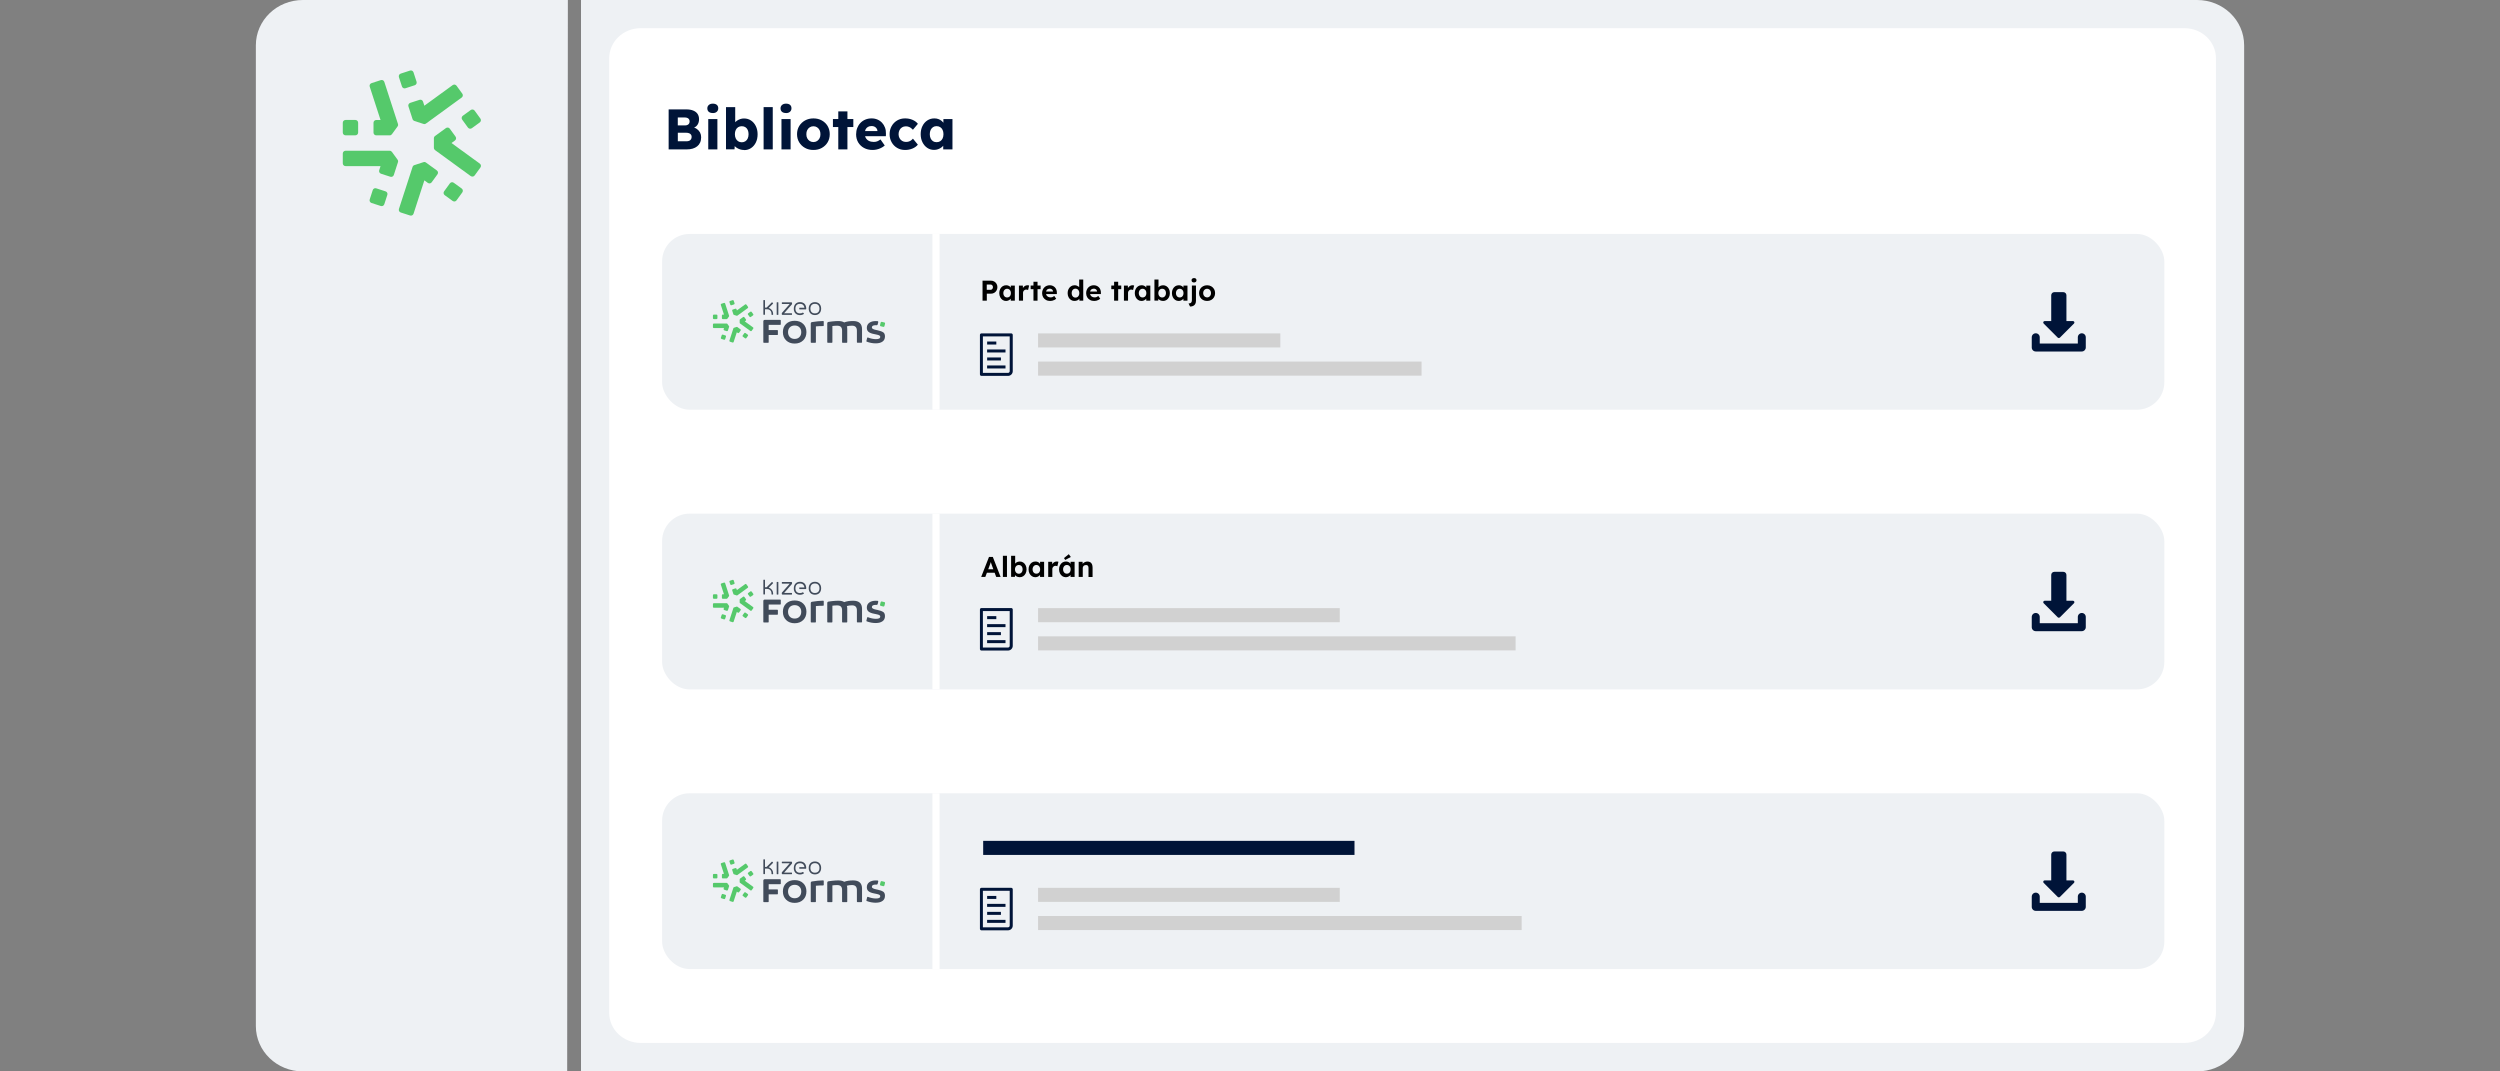 <?xml version="1.0" encoding="UTF-8"?>
<svg id="Calque_1" data-name="Calque 1" xmlns="http://www.w3.org/2000/svg" viewBox="0 0 700 300">
  <rect x="0" y="0" width="700" height="300" fill="#808080" stroke="none"/>
  <defs>
    <style>
      .cls-1 {
        fill: #55c96b;
      }

      .cls-2 {
        fill: #001438;
      }

      .cls-3 {
        fill: #fff;
      }

      .cls-4 {
        fill: #eef1f4;
      }

      .cls-5 {
        fill: #414b5a;
      }

      .cls-6 {
        fill: #d1d1d1;
      }

      .cls-7 {
        fill: none;
        stroke: #fff;
        stroke-miterlimit: 10;
        stroke-width: 2px;
      }
    </style>
  </defs>
  <path class="cls-4" d="M158.81,300h-73.99c-7.31,0-13.18-5.68-13.18-12.7V12.7c0-7.02,5.87-12.7,13.18-12.7h74.18"/>
  <path class="cls-4" d="M162.68,0h452.5c7.31,0,13.18,5.68,13.18,12.7v274.6c0,7.02-5.87,12.7-13.18,12.7H162.68V0Z"/>
  <path class="cls-3" d="M170.57,16.36c0-4.71,3.94-8.47,8.85-8.47h432.2c4.91,0,8.85,3.75,8.85,8.47v267.19c0,4.71-3.94,8.47-8.85,8.47H179.42c-4.91,0-8.85-3.75-8.85-8.47V16.36Z"/>
  <g>
    <path class="cls-1" d="M112.8,20.08h2.75c.43,0,.77.35.77.77v2.76c0,.43-.35.78-.78.78h-2.75c-.43,0-.77-.35-.77-.77v-2.76c0-.43.35-.78.78-.78Z" transform="translate(-1.28 36.43) rotate(-18.03)"/>
    <path class="cls-1" d="M109.12,37.9h-3.77c-.43,0-.77-.35-.77-.77v-2.76c0-.43.35-.77.77-.77h1.2l-3.03-9.34c-.13-.41.09-.84.5-.98l2.62-.85c.41-.13.84.09.97.5l3.82,11.78c.08.24.04.49-.11.69l-1.58,2.18c-.15.2-.38.32-.63.32h0Z"/>
    <path class="cls-1" d="M96.75,33.59h2.76c.43,0,.77.35.77.77v2.76c0,.43-.35.77-.77.77h-2.76c-.43,0-.77-.35-.77-.77v-2.76c0-.43.35-.77.77-.77Z"/>
    <path class="cls-1" d="M109.3,49.49l-2.62-.85c-.41-.13-.63-.57-.5-.98l.37-1.15h-9.8c-.43,0-.77-.35-.77-.77v-2.76c0-.43.35-.77.77-.77h12.36c.25,0,.48.12.63.32l1.58,2.18c.15.2.19.46.11.69l-1.16,3.59c-.13.41-.57.63-.97.5h0Z"/>
    <path class="cls-1" d="M104.61,53.05h2.76c.43,0,.77.35.77.77v2.75c0,.43-.35.78-.78.78h-2.76c-.43,0-.77-.35-.77-.77v-2.75c0-.43.35-.78.78-.78Z" transform="translate(20.78 138.99) rotate(-72.03)"/>
    <path class="cls-1" d="M114.82,60.34l-2.62-.85c-.41-.13-.63-.57-.5-.98l3.82-11.78c.08-.24.26-.42.5-.5l2.56-.83c.23-.08.49-.04.69.11l3.05,2.22c.35.25.42.74.17,1.08l-1.62,2.23c-.25.35-.73.42-1.08.17l-.97-.71-3.03,9.34c-.13.41-.57.63-.97.5h0Z"/>
    <path class="cls-1" d="M124.35,53.57l1.62-2.23c.25-.35.73-.42,1.08-.17l2.23,1.62c.35.25.42.74.17,1.08l-1.62,2.23c-.25.35-.73.42-1.08.17l-2.23-1.62c-.35-.25-.42-.74-.17-1.08Z"/>
    <path class="cls-1" d="M118.58,34.7l-2.56-.83c-.23-.08-.42-.26-.5-.5l-1.16-3.59c-.13-.41.09-.84.5-.98l2.62-.85c.41-.13.84.09.97.5l.37,1.15,7.93-5.77c.35-.25.83-.18,1.08.17l1.62,2.23c.25.35.17.83-.17,1.08l-10,7.28c-.2.15-.46.19-.69.11h0Z"/>
    <path class="cls-1" d="M131.81,49.31l-10-7.28c-.2-.15-.32-.38-.32-.63v-2.69c0-.25.12-.48.32-.63l3.05-2.22c.35-.25.83-.18,1.08.17l1.62,2.23c.25.35.17.83-.17,1.08l-.97.71,7.93,5.77c.35.25.42.74.17,1.08l-1.62,2.23c-.25.35-.73.42-1.08.17h0Z"/>
    <path class="cls-1" d="M129.58,32.42l2.23-1.62c.35-.25.83-.17,1.08.17l1.62,2.23c.25.35.17.83-.17,1.08l-2.23,1.62c-.35.25-.83.17-1.08-.17l-1.62-2.23c-.25-.35-.17-.83.17-1.08Z"/>
  </g>
  <rect class="cls-4" x="185.39" y="65.51" width="420.62" height="49.21" rx="7.67" ry="7.67"/>
  <rect class="cls-4" x="185.39" y="143.82" width="420.62" height="49.21" rx="7.67" ry="7.67"/>
  <rect class="cls-4" x="185.39" y="222.12" width="420.62" height="49.21" rx="7.67" ry="7.67"/>
  <g>
    <g>
      <g>
        <path class="cls-5" d="M226.93,166.05c.31.31.74.47,1.25.47,1.06,0,1.74-.71,1.74-1.81,0-1.1-.68-1.81-1.74-1.81-.51,0-.94.16-1.25.47-.32.32-.49.79-.49,1.34,0,.55.17,1.02.49,1.34ZM228.18,163.37c1.15,0,1.27.94,1.27,1.34,0,.4-.12,1.34-1.27,1.34h0c-1.15,0-1.27-.94-1.27-1.34s.12-1.34,1.27-1.34Z"/>
        <path class="cls-5" d="M216.02,166.1v.29s.04.08.08.08h.3s.08-.04.08-.08v-.19c0-.73-.45-1.38-1.14-1.64l-.1-.04,1.21-1.21s.03-.09,0-.12l-.22-.22s-.09-.03-.12,0l-1.42,1.42s-.08.05-.12.05h-.37v-2.04s-.04-.08-.08-.08h-.3s-.08.04-.08.08v3.97s.04.08.08.08h.3s.08-.04.08-.08v-1.46h.65c.64,0,1.16.52,1.16,1.16Z"/>
        <rect class="cls-5" x="217.47" y="162.95" width=".47" height="3.53" rx=".08" ry=".08"/>
        <path class="cls-5" d="M219.07,166.48h2.61s.08-.04.08-.08v-.3s-.04-.08-.08-.08h-2.13s2.18-2.5,2.18-2.5c.02-.03.04-.06.04-.1v-.29c0-.1-.08-.17-.17-.17h-2.61s-.08.04-.08.08v.3s.04.08.08.08h2.13s-2.18,2.5-2.18,2.5c-.02.03-.04.06-.04.1v.29c0,.1.08.17.17.17Z"/>
        <path class="cls-5" d="M225.58,164.95c.09,0,.17-.08.17-.17,0-.55-.15-1.04-.45-1.37-.31-.33-.76-.51-1.29-.51-1.06,0-1.74.71-1.74,1.81,0,.07,0,.14,0,.21,0,.01,0,.02,0,.03,0,0,0,.02,0,.03,0,.05.01.1.02.14,0,.01,0,.03,0,.04,0,0,0,.02,0,.03v.02s.02.06.03.09c0,.01,0,.03.01.04l.02.05s.02.06.03.08c0,.01.01.03.02.04l.02.05s.02.05.03.08c0,.01.01.03.02.04l.02.04s.03.05.04.07c0,.01.02.02.03.04l.02.04s.03.04.05.06c0,.01.02.02.03.04l.03.03s.03.03.04.05l.02.02c.31.31.74.47,1.25.47.42,0,.79-.11,1.08-.33.04-.03.05-.09.01-.13l-.22-.22s-.07-.03-.11-.01c-.2.14-.46.21-.77.21h0c-1.15,0-1.27-.94-1.27-1.34s.12-1.34,1.27-1.34c.93,0,1.18.64,1.24,1.02v.08s-1.35,0-1.35,0c-.05,0-.08.04-.08.08v.3s.04.08.08.08h1.67Z"/>
      </g>
      <g>
        <path class="cls-5" d="M215.23,170.73h2.42c.09,0,.16.07.16.16v1.07c0,.09-.07.16-.16.16h-2.42v2.02c0,.09-.07.16-.16.16h-1.18c-.09,0-.16-.07-.16-.16v-5.88c0-.21.17-.38.38-.38h4.35c.09,0,.16.07.16.16v1.07c0,.09-.07.16-.16.16h-3.23v1.48Z"/>
        <path class="cls-5" d="M222.51,168.13c.98,0,1.78.29,2.38.87.61.58.91,1.35.91,2.29s-.3,1.74-.91,2.33c-.61.59-1.4.89-2.38.89s-1.79-.3-2.39-.89c-.61-.59-.91-1.37-.91-2.33s.3-1.71.91-2.29c.61-.58,1.4-.87,2.39-.87ZM222.51,173.2c.55,0,.99-.17,1.33-.52.34-.35.51-.81.51-1.38s-.17-1.01-.51-1.35c-.34-.34-.78-.51-1.33-.51s-1.01.17-1.35.51c-.34.34-.51.79-.51,1.35s.17,1.04.51,1.38c.34.35.79.52,1.35.52Z"/>
        <path class="cls-5" d="M230.65,168.36v1.09c0,.09-.07.16-.16.16-.73,0-1.41.03-2.04.09v4.43c0,.09-.07.16-.16.16h-1.12c-.09,0-.16-.07-.16-.16v-5.25c0-.19.13-.34.32-.38,1.14-.19,2.19-.29,3.15-.31.09,0,.16.07.16.16Z"/>
        <path class="cls-5" d="M238.88,168.2c1.66,0,2.49.77,2.49,2.29v3.63c0,.09-.07.16-.16.16h-1.12c-.09,0-.16-.07-.16-.16v-3.22c0-.93-.46-1.4-1.37-1.4-.52,0-1,.06-1.43.19.07.24.1.5.1.79v3.65c0,.09-.07.16-.16.16h-1.13c-.09,0-.16-.07-.16-.16v-3.25c0-.47-.11-.82-.34-1.04-.22-.22-.57-.33-1.04-.33s-.9.03-1.33.09v4.53c0,.09-.07.16-.16.16h-1.12c-.09,0-.16-.07-.16-.16v-5.3c0-.19.13-.34.32-.38.26-.05.61-.09,1.04-.14.63-.07,1.2-.11,1.73-.11.7,0,1.25.13,1.65.39.7-.26,1.53-.39,2.51-.39Z"/>
        <rect class="cls-1" x="246.49" y="168.47" width="1.27" height="1.27" rx=".25" ry=".25" transform="translate(47.85 -54.4) rotate(13.9)"/>
        <path class="cls-5" d="M247.31,171.38c-.33-.24-.87-.44-1.63-.6-.07-.02-.16-.04-.29-.06-.85-.16-1.27-.39-1.27-.7,0-.43.34-.65,1.02-.65.09,0,.18,0,.28.01.15.01.3-.09.33-.24l.16-.64c.03-.13-.06-.26-.2-.27-.16-.01-.33-.02-.5-.02-.77,0-1.38.17-1.83.51-.45.34-.67.8-.67,1.39,0,.49.16.87.49,1.13.32.27.83.47,1.52.6.07.02.16.04.29.06.12.02.22.04.29.06.07.02.16.04.26.06.1.02.19.04.25.06.06.02.14.05.22.07.08.03.15.06.19.09.05.03.09.07.13.11.04.04.07.09.09.14.02.05.03.11.03.17,0,.41-.4.61-1.21.61-.68,0-1.44-.15-2.25-.46-.09-.03-.19.02-.21.11l-.21.87c-.02.08.02.16.1.19.82.31,1.65.47,2.5.47.8,0,1.43-.16,1.9-.49.47-.32.7-.81.7-1.46,0-.52-.16-.91-.49-1.15Z"/>
      </g>
    </g>
    <g>
      <rect class="cls-1" x="204.33" y="162.44" width="1.26" height="1.26" rx=".23" ry=".23" transform="translate(-40.36 71.32) rotate(-18)"/>
      <path class="cls-1" d="M203.47,167.66h-1.11c-.13,0-.23-.1-.23-.23v-.81c0-.13.1-.23.23-.23h.35s-.89-2.73-.89-2.73c-.04-.12.03-.25.15-.29l.77-.25c.12-.04.25.03.29.15l1.12,3.45c.02.07.01.14-.03.2l-.46.64c-.04.06-.11.09-.18.09Z"/>
      <rect class="cls-1" x="199.62" y="166.4" width="1.26" height="1.26" rx=".23" ry=".23"/>
      <path class="cls-1" d="M203.53,171.05l-.77-.25c-.12-.04-.18-.17-.15-.29l.11-.34h-2.87c-.13,0-.23-.1-.23-.23v-.81c0-.13.1-.23.23-.23h3.63c.07,0,.14.03.18.09l.46.64c.04.06.05.13.03.2l-.34,1.05c-.04.12-.17.18-.29.15Z"/>
      <rect class="cls-1" x="201.93" y="172.09" width="1.26" height="1.26" rx=".23" ry=".23" transform="translate(-24.31 311.99) rotate(-72)"/>
      <path class="cls-1" d="M205.15,174.23l-.77-.25c-.12-.04-.18-.17-.15-.29l1.12-3.45c.02-.07.08-.12.15-.15l.75-.24c.07-.02.14-.01.2.03l.89.65c.1.07.12.22.05.32l-.47.65c-.07.1-.22.12-.32.05l-.29-.21-.89,2.73c-.04.12-.17.18-.29.15Z"/>
      <rect class="cls-1" x="208.06" y="171.66" width="1.26" height="1.26" rx=".23" ry=".23" transform="translate(-53.36 239.85) rotate(-54)"/>
      <path class="cls-1" d="M206.25,166.72l-.75-.24c-.07-.02-.12-.08-.15-.15l-.34-1.05c-.04-.12.03-.25.15-.29l.77-.25c.12-.04.25.03.29.15l.11.34,2.33-1.69c.1-.07.24-.05.32.05l.47.65c.07.1.05.24-.05.32l-2.93,2.13c-.06.04-.13.05-.2.03Z"/>
      <path class="cls-1" d="M210.13,171l-2.93-2.13c-.06-.04-.09-.11-.09-.18v-.79c0-.07.03-.14.09-.18l.89-.65c.1-.07.24-.05.32.05l.47.65c.07.1.05.24-.05.32l-.29.21,2.33,1.69c.1.07.12.22.05.32l-.47.65c-.07.1-.22.12-.32.05Z"/>
      <rect class="cls-1" x="209.54" y="165.7" width="1.26" height="1.26" rx=".23" ry=".23" transform="translate(-57.62 155.3) rotate(-36)"/>
    </g>
  </g>
  <g>
    <g>
      <g>
        <path class="cls-5" d="M226.93,87.75c.31.31.74.47,1.25.47,1.06,0,1.74-.71,1.74-1.81,0-1.1-.68-1.81-1.74-1.81-.51,0-.94.16-1.25.47-.32.32-.49.79-.49,1.34,0,.55.17,1.02.49,1.34ZM228.18,85.07c1.15,0,1.27.94,1.27,1.34,0,.4-.12,1.34-1.27,1.34h0c-1.15,0-1.27-.94-1.27-1.34s.12-1.34,1.27-1.34Z"/>
        <path class="cls-5" d="M216.02,87.79v.29s.04.08.08.08h.3s.08-.04.08-.08v-.19c0-.73-.45-1.38-1.14-1.64l-.1-.04,1.21-1.21s.03-.09,0-.12l-.22-.22s-.09-.03-.12,0l-1.42,1.42s-.08.05-.12.05h-.37v-2.04s-.04-.08-.08-.08h-.3s-.08.04-.08.08v3.97s.04.08.08.08h.3s.08-.04.08-.08v-1.46h.65c.64,0,1.16.52,1.16,1.16Z"/>
        <rect class="cls-5" x="217.47" y="84.64" width=".47" height="3.53" rx=".08" ry=".08"/>
        <path class="cls-5" d="M219.07,88.17h2.61s.08-.04.08-.08v-.3s-.04-.08-.08-.08h-2.13s2.18-2.5,2.18-2.5c.02-.03.04-.06.04-.1v-.29c0-.1-.08-.17-.17-.17h-2.61s-.08.04-.08.08v.3s.04.08.08.08h2.13s-2.18,2.5-2.18,2.5c-.02.03-.04.06-.04.1v.29c0,.1.08.17.17.17Z"/>
        <path class="cls-5" d="M225.58,86.64c.09,0,.17-.08.17-.17,0-.55-.15-1.04-.45-1.37-.31-.33-.76-.51-1.29-.51-1.06,0-1.74.71-1.74,1.81,0,.07,0,.14,0,.21,0,.01,0,.02,0,.03,0,0,0,.02,0,.03,0,.05.01.1.02.14,0,.01,0,.03,0,.04,0,0,0,.02,0,.03v.02s.02.06.03.09c0,.01,0,.03.01.04l.02.05s.02.06.03.08c0,.01.01.03.02.04l.02.05s.02.05.03.08c0,.01.01.03.02.04l.02.04s.03.05.04.07c0,.01.02.02.03.04l.02.04s.03.04.05.06c0,.01.02.02.03.04l.03.03s.03.03.04.05l.02.02c.31.31.74.47,1.25.47.42,0,.79-.11,1.08-.33.04-.03.05-.09.01-.13l-.22-.22s-.07-.03-.11-.01c-.2.14-.46.21-.77.21h0c-1.15,0-1.27-.94-1.27-1.34s.12-1.34,1.27-1.34c.93,0,1.18.64,1.24,1.02v.08s-1.35,0-1.35,0c-.05,0-.08.04-.08.08v.3s.04.08.08.08h1.67Z"/>
      </g>
      <g>
        <path class="cls-5" d="M215.23,92.42h2.42c.09,0,.16.07.16.16v1.07c0,.09-.07.16-.16.16h-2.42v2.02c0,.09-.07.16-.16.16h-1.18c-.09,0-.16-.07-.16-.16v-5.88c0-.21.17-.38.38-.38h4.35c.09,0,.16.07.16.16v1.07c0,.09-.07.16-.16.16h-3.23v1.48Z"/>
        <path class="cls-5" d="M222.51,89.82c.98,0,1.78.29,2.38.87.61.58.91,1.35.91,2.29s-.3,1.74-.91,2.33c-.61.59-1.4.89-2.38.89s-1.79-.3-2.39-.89c-.61-.59-.91-1.37-.91-2.33s.3-1.71.91-2.29c.61-.58,1.4-.87,2.39-.87ZM222.51,94.9c.55,0,.99-.17,1.33-.52.34-.35.51-.81.51-1.38s-.17-1.01-.51-1.35c-.34-.34-.78-.51-1.33-.51s-1.01.17-1.35.51c-.34.34-.51.79-.51,1.35s.17,1.04.51,1.38c.34.35.79.52,1.35.52Z"/>
        <path class="cls-5" d="M230.65,90.05v1.09c0,.09-.07.16-.16.16-.73,0-1.41.03-2.04.09v4.43c0,.09-.07.16-.16.16h-1.12c-.09,0-.16-.07-.16-.16v-5.25c0-.19.13-.34.32-.38,1.14-.19,2.19-.29,3.15-.31.09,0,.16.07.16.16Z"/>
        <path class="cls-5" d="M238.88,89.89c1.66,0,2.49.77,2.49,2.29v3.63c0,.09-.07.16-.16.16h-1.12c-.09,0-.16-.07-.16-.16v-3.22c0-.93-.46-1.4-1.37-1.4-.52,0-1,.06-1.43.19.07.24.1.5.1.79v3.65c0,.09-.07.16-.16.16h-1.13c-.09,0-.16-.07-.16-.16v-3.25c0-.47-.11-.82-.34-1.04-.22-.22-.57-.33-1.04-.33s-.9.03-1.33.09v4.53c0,.09-.07.16-.16.16h-1.12c-.09,0-.16-.07-.16-.16v-5.3c0-.19.13-.34.32-.38.26-.05.61-.09,1.04-.14.63-.07,1.2-.11,1.73-.11.7,0,1.25.13,1.65.39.7-.26,1.53-.39,2.51-.39Z"/>
        <rect class="cls-1" x="246.49" y="90.17" width="1.27" height="1.27" rx=".25" ry=".25" transform="translate(29.04 -56.69) rotate(13.9)"/>
        <path class="cls-5" d="M247.31,93.07c-.33-.24-.87-.44-1.63-.6-.07-.02-.16-.04-.29-.06-.85-.16-1.27-.39-1.27-.7,0-.43.34-.65,1.02-.65.09,0,.18,0,.28.01.15.01.3-.09.33-.24l.16-.64c.03-.13-.06-.26-.2-.27-.16-.01-.33-.02-.5-.02-.77,0-1.38.17-1.83.51-.45.34-.67.8-.67,1.39,0,.49.16.87.49,1.13.32.27.83.47,1.52.6.07.02.16.04.29.06.12.02.22.04.29.06.07.02.16.04.26.06.1.02.19.04.25.06.06.02.14.05.22.07.08.03.15.06.19.09.05.03.09.07.13.11.04.04.07.09.09.14.02.05.03.11.03.17,0,.41-.4.61-1.21.61-.68,0-1.44-.15-2.25-.46-.09-.03-.19.02-.21.11l-.21.87c-.02.08.02.16.1.19.82.31,1.65.47,2.5.47.8,0,1.43-.16,1.9-.49.47-.32.7-.81.7-1.46,0-.52-.16-.91-.49-1.15Z"/>
      </g>
    </g>
    <g>
      <rect class="cls-1" x="204.33" y="84.13" width="1.26" height="1.26" rx=".23" ry=".23" transform="translate(-16.16 67.48) rotate(-18)"/>
      <path class="cls-1" d="M203.47,89.35h-1.11c-.13,0-.23-.1-.23-.23v-.81c0-.13.1-.23.23-.23h.35s-.89-2.73-.89-2.73c-.04-.12.03-.25.15-.29l.77-.25c.12-.04.25.03.29.15l1.12,3.45c.02.07.01.14-.03.2l-.46.64c-.04.06-.11.09-.18.09Z"/>
      <rect class="cls-1" x="199.62" y="88.09" width="1.26" height="1.26" rx=".23" ry=".23"/>
      <path class="cls-1" d="M203.53,92.74l-.77-.25c-.12-.04-.18-.17-.15-.29l.11-.34h-2.87c-.13,0-.23-.1-.23-.23v-.81c0-.13.1-.23.23-.23h3.63c.07,0,.14.03.18.09l.46.64c.04.06.05.13.03.2l-.34,1.05c-.04.12-.17.18-.29.15Z"/>
      <rect class="cls-1" x="201.93" y="93.79" width="1.26" height="1.26" rx=".23" ry=".23" transform="translate(50.17 257.88) rotate(-72)"/>
      <path class="cls-1" d="M205.15,95.92l-.77-.25c-.12-.04-.18-.17-.15-.29l1.12-3.45c.02-.07.08-.12.15-.15l.75-.24c.07-.02.14-.01.2.03l.89.65c.1.07.12.22.05.32l-.47.65c-.07.1-.22.12-.32.05l-.29-.21-.89,2.73c-.04.12-.17.18-.29.15Z"/>
      <rect class="cls-1" x="208.06" y="93.35" width="1.26" height="1.26" rx=".23" ry=".23" transform="translate(9.99 207.58) rotate(-54)"/>
      <path class="cls-1" d="M206.25,88.41l-.75-.24c-.07-.02-.12-.08-.15-.15l-.34-1.05c-.04-.12.03-.25.15-.29l.77-.25c.12-.04.25.03.29.15l.11.34,2.33-1.69c.1-.07.24-.05.32.05l.47.65c.07.1.05.24-.05.32l-2.93,2.13c-.06.04-.13.05-.2.03Z"/>
      <path class="cls-1" d="M210.13,92.69l-2.93-2.13c-.06-.04-.09-.11-.09-.18v-.79c0-.07.03-.14.09-.18l.89-.65c.1-.07.24-.05.32.05l.47.65c.07.1.05.24-.05.32l-.29.21,2.33,1.69c.1.07.12.22.05.32l-.47.65c-.07.1-.22.12-.32.05Z"/>
      <rect class="cls-1" x="209.54" y="87.39" width="1.26" height="1.26" rx=".23" ry=".23" transform="translate(-11.6 140.34) rotate(-36)"/>
    </g>
  </g>
  <g>
    <g>
      <g>
        <path class="cls-5" d="M226.93,244.36c.31.31.74.47,1.25.47,1.06,0,1.74-.71,1.74-1.81,0-1.1-.68-1.81-1.74-1.81-.51,0-.94.16-1.25.47-.32.32-.49.79-.49,1.34,0,.55.17,1.02.49,1.34ZM228.18,241.68c1.15,0,1.27.94,1.27,1.34,0,.4-.12,1.34-1.27,1.34h0c-1.15,0-1.27-.94-1.27-1.34s.12-1.34,1.27-1.34Z"/>
        <path class="cls-5" d="M216.02,244.4v.29s.04.08.08.08h.3s.08-.04.08-.08v-.19c0-.73-.45-1.38-1.14-1.64l-.1-.04,1.21-1.21s.03-.09,0-.12l-.22-.22s-.09-.03-.12,0l-1.42,1.42s-.08.05-.12.05h-.37v-2.04s-.04-.08-.08-.08h-.3s-.08.04-.08.08v3.97s.04.08.08.08h.3s.08-.04.08-.08v-1.46h.65c.64,0,1.16.52,1.16,1.16Z"/>
        <rect class="cls-5" x="217.47" y="241.25" width=".47" height="3.53" rx=".08" ry=".08"/>
        <path class="cls-5" d="M219.07,244.78h2.61s.08-.04.08-.08v-.3s-.04-.08-.08-.08h-2.13s2.18-2.5,2.18-2.5c.02-.03.04-.06.04-.1v-.29c0-.1-.08-.17-.17-.17h-2.61s-.08.04-.08.08v.3s.04.08.08.08h2.13s-2.18,2.5-2.18,2.5c-.02.03-.04.06-.04.1v.29c0,.1.08.17.17.17Z"/>
        <path class="cls-5" d="M225.58,243.26c.09,0,.17-.08.17-.17,0-.55-.15-1.04-.45-1.37-.31-.33-.76-.51-1.29-.51-1.06,0-1.74.71-1.74,1.81,0,.07,0,.14,0,.21,0,.01,0,.02,0,.03,0,0,0,.02,0,.03,0,.05.01.1.02.14,0,.01,0,.03,0,.04,0,0,0,.02,0,.03v.02s.02.06.03.09c0,.01,0,.03.01.04l.02.05s.02.06.03.08c0,.01.01.03.02.04l.02.05s.02.05.03.08c0,.01.01.03.02.04l.02.04s.03.05.04.07c0,.01.02.02.03.04l.02.04s.03.04.05.06c0,.01.02.02.03.04l.03.03s.03.03.04.05l.02.02c.31.31.74.47,1.25.47.42,0,.79-.11,1.08-.33.04-.03.05-.09.01-.13l-.22-.22s-.07-.03-.11-.01c-.2.14-.46.21-.77.21h0c-1.15,0-1.27-.94-1.27-1.34s.12-1.34,1.27-1.34c.93,0,1.18.64,1.24,1.02v.08s-1.35,0-1.35,0c-.05,0-.08.04-.08.08v.3s.04.08.08.08h1.67Z"/>
      </g>
      <g>
        <path class="cls-5" d="M215.23,249.03h2.42c.09,0,.16.07.16.16v1.07c0,.09-.07.16-.16.16h-2.42v2.02c0,.09-.07.16-.16.16h-1.18c-.09,0-.16-.07-.16-.16v-5.88c0-.21.17-.38.38-.38h4.35c.09,0,.16.07.16.16v1.07c0,.09-.07.16-.16.16h-3.23v1.48Z"/>
        <path class="cls-5" d="M222.51,246.43c.98,0,1.78.29,2.38.87.61.58.91,1.35.91,2.29s-.3,1.74-.91,2.33c-.61.59-1.4.89-2.38.89s-1.79-.3-2.39-.89c-.61-.59-.91-1.37-.91-2.33s.3-1.71.91-2.29c.61-.58,1.4-.87,2.39-.87ZM222.51,251.51c.55,0,.99-.17,1.33-.52.34-.35.51-.81.51-1.38s-.17-1.01-.51-1.35c-.34-.34-.78-.51-1.33-.51s-1.01.17-1.35.51c-.34.34-.51.79-.51,1.35s.17,1.04.51,1.38c.34.35.79.52,1.35.52Z"/>
        <path class="cls-5" d="M230.65,246.67v1.09c0,.09-.07.16-.16.16-.73,0-1.41.03-2.04.09v4.43c0,.09-.07.16-.16.16h-1.12c-.09,0-.16-.07-.16-.16v-5.25c0-.19.13-.34.32-.38,1.14-.19,2.19-.29,3.15-.31.09,0,.16.07.16.16Z"/>
        <path class="cls-5" d="M238.88,246.51c1.66,0,2.49.77,2.49,2.29v3.63c0,.09-.07.16-.16.16h-1.12c-.09,0-.16-.07-.16-.16v-3.22c0-.93-.46-1.4-1.37-1.4-.52,0-1,.06-1.43.19.07.24.1.5.1.79v3.65c0,.09-.07.16-.16.16h-1.13c-.09,0-.16-.07-.16-.16v-3.25c0-.47-.11-.82-.34-1.04-.22-.22-.57-.33-1.04-.33s-.9.03-1.33.09v4.53c0,.09-.07.16-.16.16h-1.12c-.09,0-.16-.07-.16-.16v-5.3c0-.19.13-.34.32-.38.26-.05.61-.09,1.04-.14.63-.07,1.2-.11,1.73-.11.7,0,1.25.13,1.65.39.7-.26,1.53-.39,2.51-.39Z"/>
        <rect class="cls-1" x="246.49" y="246.78" width="1.27" height="1.27" rx=".25" ry=".25" transform="translate(66.65 -52.11) rotate(13.9)"/>
        <path class="cls-5" d="M247.31,249.69c-.33-.24-.87-.44-1.63-.6-.07-.02-.16-.04-.29-.06-.85-.16-1.27-.39-1.27-.7,0-.43.34-.65,1.02-.65.09,0,.18,0,.28.01.15.01.3-.09.33-.24l.16-.64c.03-.13-.06-.26-.2-.27-.16-.01-.33-.02-.5-.02-.77,0-1.38.17-1.83.51-.45.34-.67.8-.67,1.39,0,.49.16.87.49,1.13.32.27.83.47,1.52.6.07.02.16.04.29.06.12.02.22.04.29.06.07.02.16.04.26.06.1.02.19.04.25.06.06.02.14.05.22.07.08.03.15.06.19.09.05.03.09.07.13.11.04.04.07.09.09.14.02.05.03.11.03.17,0,.41-.4.61-1.21.61-.68,0-1.44-.15-2.25-.46-.09-.03-.19.02-.21.11l-.21.87c-.02.08.02.16.1.19.82.31,1.65.47,2.5.47.8,0,1.43-.16,1.9-.49.47-.32.7-.81.7-1.46,0-.52-.16-.91-.49-1.15Z"/>
      </g>
    </g>
    <g>
      <rect class="cls-1" x="204.33" y="240.75" width="1.26" height="1.26" rx=".23" ry=".23" transform="translate(-64.56 75.15) rotate(-18)"/>
      <path class="cls-1" d="M203.47,245.96h-1.11c-.13,0-.23-.1-.23-.23v-.81c0-.13.1-.23.23-.23h.35s-.89-2.73-.89-2.73c-.04-.12.03-.25.15-.29l.77-.25c.12-.04.25.03.29.15l1.12,3.45c.02.07.01.14-.03.2l-.46.64c-.04.06-.11.09-.18.09Z"/>
      <rect class="cls-1" x="199.62" y="244.7" width="1.26" height="1.26" rx=".23" ry=".23"/>
      <path class="cls-1" d="M203.53,249.36l-.77-.25c-.12-.04-.18-.17-.15-.29l.11-.34h-2.87c-.13,0-.23-.1-.23-.23v-.81c0-.13.1-.23.23-.23h3.63c.07,0,.14.03.18.09l.46.64c.04.06.05.13.03.2l-.34,1.05c-.04.12-.17.18-.29.15Z"/>
      <rect class="cls-1" x="201.93" y="250.4" width="1.26" height="1.26" rx=".23" ry=".23" transform="translate(-98.78 366.1) rotate(-72)"/>
      <path class="cls-1" d="M205.15,252.54l-.77-.25c-.12-.04-.18-.17-.15-.29l1.12-3.45c.02-.07.08-.12.15-.15l.75-.24c.07-.02.14-.01.2.03l.89.65c.1.07.12.22.05.32l-.47.65c-.07.1-.22.12-.32.05l-.29-.21-.89,2.73c-.04.12-.17.18-.29.15Z"/>
      <rect class="cls-1" x="208.06" y="249.97" width="1.26" height="1.26" rx=".23" ry=".23" transform="translate(-116.71 272.13) rotate(-54)"/>
      <path class="cls-1" d="M206.25,245.03l-.75-.24c-.07-.02-.12-.08-.15-.15l-.34-1.05c-.04-.12.03-.25.15-.29l.77-.25c.12-.04.25.03.29.15l.11.34,2.33-1.69c.1-.07.24-.05.32.05l.47.65c.07.1.05.24-.05.32l-2.93,2.13c-.06.04-.13.05-.2.03Z"/>
      <path class="cls-1" d="M210.13,249.3l-2.93-2.13c-.06-.04-.09-.11-.09-.18v-.79c0-.07.03-.14.09-.18l.89-.65c.1-.07.24-.05.32.05l.47.65c.07.1.05.24-.05.32l-.29.21,2.33,1.69c.1.07.12.22.05.32l-.47.65c-.07.1-.22.12-.32.05Z"/>
      <rect class="cls-1" x="209.54" y="244" width="1.26" height="1.26" rx=".23" ry=".23" transform="translate(-103.65 170.25) rotate(-36)"/>
    </g>
  </g>
  <line class="cls-7" x1="262.08" y1="65.51" x2="262.08" y2="114.72"/>
  <line class="cls-7" x1="262.08" y1="143.82" x2="262.08" y2="193.03"/>
  <line class="cls-7" x1="262.08" y1="222.12" x2="262.08" y2="271.34"/>
  <g>
    <path class="cls-2" d="M582.91,249.94c-.62,0-1.12.5-1.12,1.12v1.74h-10.66v-1.74c0-.62-.5-1.12-1.12-1.12s-1.12.5-1.12,1.12v2.86c0,.62.5,1.12,1.12,1.12h12.89c.62,0,1.12-.5,1.12-1.12v-2.86c0-.62-.5-1.12-1.12-1.12Z"/>
    <path class="cls-2" d="M576.13,251.12c.19.19.49.19.67,0l3.92-3.92c.11-.11.15-.29.09-.44-.06-.15-.21-.25-.37-.25h-1.84v-7.23c0-.48-.39-.87-.87-.87h-2.52c-.48,0-.87.39-.87.87v7.23h-1.84c-.16,0-.31.1-.37.25-.06.15-.03.32.09.44l3.92,3.92Z"/>
  </g>
  <g>
    <path class="cls-2" d="M582.91,171.63c-.62,0-1.12.5-1.12,1.12v1.74h-10.66v-1.74c0-.62-.5-1.12-1.12-1.12s-1.12.5-1.12,1.12v2.86c0,.62.5,1.12,1.12,1.12h12.89c.62,0,1.12-.5,1.12-1.12v-2.86c0-.62-.5-1.12-1.12-1.12Z"/>
    <path class="cls-2" d="M576.13,172.82c.19.19.49.19.67,0l3.92-3.92c.11-.11.15-.29.09-.44-.06-.15-.21-.25-.37-.25h-1.84v-7.23c0-.48-.39-.87-.87-.87h-2.52c-.48,0-.87.39-.87.87v7.23h-1.84c-.16,0-.31.1-.37.25-.06.15-.03.32.09.44l3.92,3.92Z"/>
  </g>
  <g>
    <path class="cls-2" d="M582.91,93.32c-.62,0-1.12.5-1.12,1.12v1.74h-10.66v-1.74c0-.62-.5-1.12-1.12-1.12s-1.12.5-1.12,1.12v2.86c0,.62.5,1.12,1.12,1.12h12.89c.62,0,1.12-.5,1.12-1.12v-2.86c0-.62-.5-1.12-1.12-1.12Z"/>
    <path class="cls-2" d="M576.13,94.51c.19.19.49.19.67,0l3.92-3.92c.11-.11.15-.29.09-.44-.06-.15-.21-.25-.37-.25h-1.84v-7.23c0-.48-.39-.87-.87-.87h-2.52c-.48,0-.87.39-.87.87v7.23h-1.84c-.16,0-.31.1-.37.25-.06.15-.03.32.09.44l3.92,3.92Z"/>
  </g>
  <g>
    <path class="cls-6" d="M290.66,93.35h67.83v3.94h-67.83v-3.94Z"/>
    <path class="cls-6" d="M290.66,101.24h107.38v3.94h-107.38v-3.94Z"/>
  </g>
  <g>
    <path class="cls-6" d="M290.66,170.28h84.47v3.94h-84.47v-3.94Z"/>
    <path class="cls-6" d="M290.66,178.17h133.71v3.94h-133.71v-3.94Z"/>
  </g>
  <path class="cls-6" d="M290.66,248.59h84.47v3.94h-84.47v-3.94Z"/>
  <path class="cls-2" d="M275.29,235.44h103.97v3.94h-103.97v-3.94Z"/>
  <path class="cls-6" d="M290.66,256.48h135.4v3.94h-135.4v-3.94Z"/>
  <path class="cls-2" d="M282.24,105.25h-7.44c-.23,0-.42-.19-.42-.42v-11.06c0-.23.19-.42.42-.42h8.35c.23,0,.42.19.42.42v10.16c0,.73-.59,1.32-1.32,1.32h0ZM275.22,104.41h7.02c.27,0,.48-.22.48-.48v-9.74h-7.51v10.22h0ZM280.26,100.93v-.84h-3.86v.84h3.86ZM281.54,98.69v-.84h-5.15v.84h5.15ZM281.54,103.17v-.84h-5.15v.84h5.15ZM278.97,96.46v-.84h-2.57v.84h2.57Z"/>
  <path class="cls-2" d="M282.24,182.15h-7.44c-.23,0-.42-.19-.42-.42v-11.06c0-.23.19-.42.42-.42h8.35c.23,0,.42.19.42.42v10.16c0,.73-.59,1.32-1.32,1.32h0ZM275.22,181.31h7.02c.27,0,.48-.22.48-.48v-9.74h-7.51v10.22h0ZM280.26,177.83v-.84h-3.86v.84h3.86ZM281.54,175.6v-.84h-5.15v.84h5.15ZM281.54,180.07v-.84h-5.15v.84h5.15ZM278.97,173.36v-.84h-2.57v.84h2.57Z"/>
  <path class="cls-2" d="M282.24,260.49h-7.44c-.23,0-.42-.19-.42-.42v-11.06c0-.23.19-.42.42-.42h8.35c.23,0,.42.19.42.42v10.16c0,.73-.59,1.32-1.32,1.32h0ZM275.22,259.65h7.02c.27,0,.48-.22.48-.48v-9.74h-7.51v10.22h0ZM280.26,256.17v-.84h-3.86v.84h3.86ZM281.54,253.93v-.84h-5.15v.84h5.15ZM281.54,258.41v-.84h-5.15v.84h5.15ZM278.97,251.7v-.84h-2.57v.84h2.57Z"/>
  <g>
    <path class="cls-2" d="M187.22,41.83v-11.2h4.94c.77,0,1.42.11,1.95.33.53.22.94.53,1.21.94.27.41.41.9.41,1.48,0,.64-.16,1.18-.47,1.62-.31.44-.77.73-1.37.88l-.03-.3c.5.11.94.29,1.3.56.37.27.65.59.86.98.2.39.3.83.3,1.32,0,.57-.1,1.06-.29,1.48-.19.42-.47.78-.83,1.06-.36.29-.79.5-1.27.64-.49.14-1.02.21-1.61.21h-5.1ZM189.78,35.12h2c.28,0,.51-.04.71-.14.2-.09.35-.22.45-.38.1-.17.15-.37.15-.6,0-.34-.12-.61-.35-.81s-.59-.3-1.06-.3h-1.9v2.22ZM189.78,39.56h2.45c.3,0,.55-.05.76-.14s.37-.24.49-.42c.12-.19.18-.41.18-.68,0-.25-.06-.45-.18-.62-.12-.17-.3-.3-.52-.39-.22-.09-.49-.14-.8-.14h-2.37v2.4Z"/>
    <path class="cls-2" d="M199.59,31.65c-.48,0-.86-.11-1.13-.34-.27-.23-.41-.56-.41-.98,0-.38.14-.7.42-.94.28-.25.65-.37,1.12-.37s.85.11,1.12.34c.27.23.4.55.4.97,0,.39-.14.71-.41.96-.27.25-.64.37-1.11.37ZM198.31,41.83v-8.5h2.56v8.5h-2.56Z"/>
    <path class="cls-2" d="M208.37,42c-.38,0-.75-.05-1.1-.16s-.67-.25-.95-.43c-.28-.18-.52-.39-.7-.63-.19-.24-.31-.49-.38-.74l.56-.19-.14,1.97h-2.38v-11.82h2.58v5.38l-.53-.19c.06-.28.19-.54.37-.78.18-.24.41-.45.69-.64.28-.19.58-.33.91-.44.33-.11.67-.16,1.02-.16.74,0,1.39.19,1.96.57.57.38,1.02.9,1.35,1.57.33.67.5,1.43.5,2.28s-.16,1.63-.49,2.3c-.33.67-.77,1.19-1.34,1.57-.57.38-1.21.57-1.92.57ZM207.7,39.84c.38,0,.72-.1,1.01-.29.29-.19.51-.46.66-.79.15-.34.23-.73.23-1.19s-.08-.84-.23-1.18c-.15-.34-.38-.6-.66-.78-.29-.18-.62-.27-1.01-.27s-.74.09-1.02.27c-.29.18-.51.44-.67.78-.16.34-.24.74-.24,1.18s.08.86.24,1.19c.16.34.38.6.67.79.29.19.63.29,1.02.29Z"/>
    <path class="cls-2" d="M213.81,41.83v-11.84h2.56v11.84h-2.56Z"/>
    <path class="cls-2" d="M220.09,31.65c-.48,0-.86-.11-1.13-.34-.27-.23-.41-.56-.41-.98,0-.38.14-.7.42-.94.28-.25.65-.37,1.12-.37s.85.11,1.12.34c.27.23.4.55.4.97,0,.39-.14.71-.41.96-.27.25-.64.37-1.11.37ZM218.81,41.83v-8.5h2.56v8.5h-2.56Z"/>
    <path class="cls-2" d="M227.76,41.99c-.89,0-1.67-.19-2.36-.58-.69-.38-1.23-.91-1.63-1.57-.4-.66-.6-1.42-.6-2.27s.2-1.61.6-2.27c.4-.66.94-1.18,1.63-1.57.69-.38,1.47-.58,2.36-.58s1.67.19,2.36.58c.69.38,1.23.91,1.62,1.57.39.66.59,1.42.59,2.27s-.2,1.61-.59,2.27c-.39.66-.94,1.18-1.62,1.57s-1.47.58-2.36.58ZM227.76,39.78c.38,0,.73-.1,1.02-.29s.53-.45.7-.78c.17-.33.25-.71.24-1.14.01-.43-.07-.81-.24-1.14-.17-.34-.41-.6-.7-.79s-.64-.29-1.02-.29-.73.1-1.03.29-.54.46-.71.79c-.17.34-.25.72-.24,1.14-.01.43.07.81.24,1.14.17.33.41.59.71.78s.65.29,1.03.29Z"/>
    <path class="cls-2" d="M233.22,35.57v-2.24h5.71v2.24h-5.71ZM234.72,41.83v-10.64h2.56v10.64h-2.56Z"/>
    <path class="cls-2" d="M244.36,41.99c-.94,0-1.75-.19-2.45-.57-.69-.38-1.23-.9-1.62-1.55-.38-.66-.58-1.41-.58-2.25,0-.65.11-1.25.32-1.79.21-.54.51-1.02.9-1.42s.84-.71,1.37-.93c.53-.22,1.11-.33,1.74-.33s1.14.11,1.64.32c.5.21.93.51,1.29.9.36.38.64.84.83,1.36.19.52.28,1.09.26,1.71l-.02.69h-6.77l-.37-1.44h5.06l-.27.3v-.32c-.02-.27-.1-.5-.25-.71-.14-.21-.33-.37-.57-.49-.23-.12-.5-.18-.8-.18-.42,0-.77.08-1.06.25-.29.17-.51.41-.66.72-.15.31-.22.7-.22,1.16s.1.88.3,1.22c.2.35.49.62.86.81.38.19.83.29,1.35.29.36,0,.69-.05.97-.16.28-.11.59-.29.92-.54l1.2,1.7c-.33.29-.68.52-1.06.7-.37.18-.75.32-1.14.41-.39.09-.78.14-1.16.14Z"/>
    <path class="cls-2" d="M253.41,41.99c-.82,0-1.56-.19-2.21-.58-.65-.38-1.17-.91-1.54-1.58-.38-.67-.57-1.42-.57-2.26s.19-1.6.57-2.26c.38-.67.89-1.19,1.54-1.58.65-.38,1.39-.58,2.21-.58.76,0,1.45.13,2.09.4.63.27,1.14.64,1.51,1.12l-1.39,1.66c-.15-.17-.33-.33-.53-.48s-.43-.27-.67-.35c-.25-.09-.5-.13-.77-.13-.41,0-.76.09-1.07.28-.31.19-.55.45-.72.78-.17.33-.26.71-.26,1.14s.09.77.26,1.1.42.59.73.78c.31.19.66.29,1.06.29.28,0,.53-.03.77-.1.23-.07.45-.17.65-.31.2-.14.38-.31.55-.51l1.38,1.68c-.36.46-.87.82-1.51,1.09-.65.27-1.34.4-2.07.4Z"/>
    <path class="cls-2" d="M261.54,41.97c-.71,0-1.35-.19-1.91-.57-.56-.38-1.01-.9-1.34-1.57-.33-.67-.5-1.42-.5-2.26s.17-1.63.5-2.29c.33-.66.78-1.18,1.36-1.56.58-.38,1.23-.57,1.97-.57.41,0,.78.06,1.11.18.34.12.63.28.89.49.26.21.47.45.66.72.18.27.31.56.4.87l-.53-.06v-2.02h2.54v8.5h-2.59v-2.05l.58-.02c-.09.3-.22.58-.42.85-.19.27-.43.5-.7.7-.28.2-.59.36-.93.48-.34.12-.7.18-1.09.18ZM262.24,39.81c.39,0,.74-.09,1.02-.27.29-.18.51-.44.67-.78.16-.34.24-.73.24-1.19s-.08-.86-.24-1.19c-.16-.34-.38-.6-.67-.78s-.63-.28-1.02-.28-.72.09-1,.28c-.28.19-.5.45-.66.78-.16.34-.24.73-.24,1.19s.08.86.24,1.19.38.59.66.78c.28.18.62.27,1,.27Z"/>
  </g>
  <g>
    <path d="M275.11,84.19v-5.6h2.38c.33,0,.63.08.9.24.27.16.48.37.64.64.16.27.24.58.24.92s-.08.66-.24.94c-.16.28-.37.5-.64.66-.27.16-.57.24-.9.24h-1.18v1.96h-1.2ZM276.29,81.15h1.06c.13,0,.24-.03.34-.1.1-.07.18-.16.24-.27.06-.11.09-.24.09-.38s-.03-.27-.09-.38-.14-.19-.24-.26c-.1-.06-.22-.09-.34-.09h-1.06v1.48Z"/>
    <path d="M281.67,84.27c-.35,0-.67-.1-.95-.29s-.51-.45-.67-.78c-.17-.33-.25-.71-.25-1.14s.08-.8.25-1.13c.17-.33.4-.59.68-.78.29-.19.62-.28.98-.28.21,0,.4.03.57.09.17.06.33.15.46.25.13.11.24.23.33.37.09.14.15.29.19.45l-.24-.04v-1.03h1.13v4.23h-1.14v-1.02l.26-.02c-.04.15-.11.29-.21.42-.1.13-.21.25-.36.36s-.3.19-.48.25c-.18.06-.36.09-.56.09ZM281.99,83.29c.21,0,.4-.05.56-.15.16-.1.28-.24.37-.43s.13-.4.13-.64-.04-.45-.13-.63c-.09-.18-.21-.32-.37-.43-.16-.1-.35-.16-.56-.16s-.39.05-.55.16c-.16.1-.28.25-.37.43-.09.18-.14.39-.14.63s.05.46.14.64.21.33.37.43c.16.1.34.15.55.15Z"/>
    <path d="M285.3,84.19v-4.23h1.1l.04,1.36-.19-.28c.06-.22.17-.42.31-.6s.31-.32.51-.42c.19-.1.4-.15.61-.15.09,0,.18,0,.26.02.09.02.16.03.22.06l-.3,1.25c-.06-.03-.14-.06-.23-.08-.09-.02-.18-.04-.28-.04-.13,0-.25.02-.36.07s-.2.11-.28.19c-.08.08-.14.18-.19.29-.05.11-.07.23-.07.37v2.19h-1.14Z"/>
    <path d="M288.58,80.97v-1.02h2.79v1.02h-2.79ZM289.37,84.19v-5.3h1.14v5.3h-1.14Z"/>
    <path d="M294.08,84.27c-.46,0-.86-.09-1.2-.28-.34-.19-.61-.44-.8-.77-.19-.33-.29-.7-.29-1.12,0-.33.05-.62.16-.9s.26-.51.45-.71c.19-.2.42-.35.68-.46.26-.11.55-.16.86-.16.29,0,.55.05.8.16s.46.25.64.44c.18.19.32.41.41.67.1.26.14.54.13.84v.35h-3.41l-.18-.7h2.65l-.13.14v-.18c-.01-.14-.06-.27-.14-.39-.08-.12-.19-.21-.32-.27-.13-.06-.27-.1-.43-.1-.23,0-.43.05-.6.14-.16.09-.29.22-.37.4-.09.18-.13.39-.13.64s.05.48.16.66c.11.19.26.33.46.44s.44.16.71.16c.19,0,.36-.03.51-.09.15-.06.32-.16.5-.3l.54.76c-.15.14-.33.25-.51.35-.19.09-.38.16-.58.21-.2.05-.39.07-.58.07Z"/>
    <path d="M300.87,84.27c-.37,0-.7-.09-.99-.28-.29-.19-.52-.45-.69-.78s-.25-.71-.25-1.14.08-.8.25-1.13.4-.59.69-.78c.29-.19.62-.29,1-.29.2,0,.39.03.57.09.18.06.35.15.5.25.15.11.27.23.36.36.09.13.14.27.15.41l-.29.05v-2.76h1.14v5.92h-1.07l-.05-.98.22.02c-.01.13-.06.26-.14.38-.09.12-.2.23-.34.33-.14.1-.3.18-.48.23-.18.06-.37.08-.56.08ZM301.13,83.33c.21,0,.4-.05.56-.16.16-.11.29-.25.38-.44.09-.19.14-.41.14-.66s-.05-.46-.14-.65c-.09-.19-.22-.34-.38-.44-.16-.1-.35-.16-.56-.16s-.4.05-.56.16c-.16.1-.28.25-.37.44-.09.19-.13.41-.13.65s.04.47.13.66c.09.19.21.33.37.44.16.11.34.16.56.16Z"/>
    <path d="M306.41,84.27c-.46,0-.86-.09-1.2-.28-.34-.19-.61-.44-.8-.77-.19-.33-.29-.7-.29-1.12,0-.33.05-.62.16-.9s.26-.51.45-.71c.19-.2.42-.35.68-.46.26-.11.55-.16.86-.16.29,0,.55.05.8.16s.46.25.64.44c.18.19.32.41.41.67.1.26.14.54.13.84v.35h-3.41l-.18-.7h2.65l-.13.14v-.18c-.01-.14-.06-.27-.14-.39-.08-.12-.19-.21-.32-.27-.13-.06-.27-.1-.43-.1-.23,0-.43.05-.6.14-.16.09-.29.22-.37.4-.09.18-.13.39-.13.64s.05.48.16.66c.11.19.26.33.46.44s.44.16.71.16c.19,0,.36-.03.51-.09.15-.06.32-.16.5-.3l.54.76c-.15.14-.33.25-.51.35-.19.09-.38.16-.58.21-.2.05-.39.07-.58.07Z"/>
    <path d="M311.16,80.97v-1.02h2.79v1.02h-2.79ZM311.95,84.19v-5.3h1.14v5.3h-1.14Z"/>
    <path d="M314.7,84.19v-4.23h1.1l.04,1.36-.19-.28c.06-.22.17-.42.31-.6s.31-.32.51-.42c.19-.1.4-.15.61-.15.09,0,.18,0,.26.02.09.02.16.03.22.06l-.3,1.25c-.06-.03-.14-.06-.23-.08-.09-.02-.18-.04-.28-.04-.13,0-.25.02-.36.07s-.2.11-.28.19c-.08.08-.14.18-.19.29-.05.11-.07.23-.07.37v2.19h-1.14Z"/>
    <path d="M319.61,84.27c-.35,0-.67-.1-.95-.29s-.51-.45-.67-.78c-.17-.33-.25-.71-.25-1.14s.08-.8.25-1.13c.17-.33.4-.59.68-.78.29-.19.62-.28.98-.28.21,0,.4.03.57.09.17.06.33.15.46.25.13.11.24.23.33.37.09.14.15.29.19.45l-.24-.04v-1.03h1.13v4.23h-1.14v-1.02l.26-.02c-.04.15-.11.29-.21.42-.1.13-.21.25-.36.36s-.3.19-.48.25c-.18.06-.36.09-.56.09ZM319.92,83.29c.21,0,.4-.05.56-.15.16-.1.28-.24.37-.43s.13-.4.13-.64-.04-.45-.13-.63c-.09-.18-.21-.32-.37-.43-.16-.1-.35-.16-.56-.16s-.39.05-.55.16c-.16.1-.28.25-.37.43-.09.18-.14.39-.14.63s.05.46.14.64.21.33.37.43c.16.1.34.15.55.15Z"/>
    <path d="M325.67,84.27c-.19,0-.37-.03-.54-.08-.18-.05-.34-.13-.48-.22-.14-.09-.26-.2-.36-.32s-.16-.24-.18-.37l.26-.1-.06.99h-1.07v-5.9h1.14v2.68l-.22-.09c.03-.13.09-.25.18-.37.09-.12.21-.23.34-.32.14-.09.29-.17.46-.22.17-.05.34-.08.51-.08.37,0,.7.09.98.28.29.19.52.45.68.78.17.33.25.71.25,1.14s-.08.81-.25,1.14-.39.59-.68.78c-.29.19-.61.28-.97.28ZM325.4,83.3c.21,0,.4-.05.56-.16.16-.1.28-.25.37-.43.09-.18.14-.4.14-.64s-.04-.45-.13-.64c-.09-.19-.21-.33-.37-.43-.16-.1-.35-.15-.56-.15s-.4.05-.56.15c-.16.1-.29.25-.38.43-.09.19-.14.4-.14.64s.05.46.14.64c.09.18.22.33.38.43s.35.16.56.16Z"/>
    <path d="M330.01,84.27c-.35,0-.67-.1-.95-.29s-.51-.45-.67-.78c-.17-.33-.25-.71-.25-1.14s.08-.8.25-1.13c.17-.33.4-.59.68-.78.29-.19.62-.28.98-.28.21,0,.4.03.57.09.17.06.33.15.46.25.13.11.24.23.33.37.09.14.15.29.19.45l-.24-.04v-1.03h1.13v4.23h-1.14v-1.02l.26-.02c-.04.15-.11.29-.21.42-.1.13-.21.25-.36.36s-.3.19-.48.25c-.18.06-.36.09-.56.09ZM330.32,83.29c.21,0,.4-.05.56-.15.16-.1.28-.24.37-.43s.13-.4.13-.64-.04-.45-.13-.63c-.09-.18-.21-.32-.37-.43-.16-.1-.35-.16-.56-.16s-.39.05-.55.16c-.16.1-.28.25-.37.43-.09.18-.14.39-.14.63s.05.46.14.64.21.33.37.43c.16.1.34.15.55.15Z"/>
    <path d="M333.21,85.84l-.42-.88c.23,0,.41-.03.55-.1s.24-.17.3-.32.09-.34.09-.58v-4.01h1.14v4.28c0,.35-.07.65-.2.88-.13.23-.32.41-.56.54-.25.12-.54.18-.9.18ZM334.32,79.09c-.22,0-.39-.05-.51-.16-.12-.11-.18-.26-.18-.46,0-.18.06-.33.19-.44.13-.11.29-.17.51-.17s.39.05.51.16c.12.11.18.26.18.45s-.06.34-.19.45-.29.17-.51.17Z"/>
    <path d="M337.99,84.27c-.43,0-.82-.09-1.16-.28-.34-.19-.61-.45-.8-.78-.19-.33-.29-.71-.29-1.14s.1-.8.29-1.13c.19-.33.46-.59.8-.78.34-.19.72-.29,1.16-.29s.81.1,1.15.29c.34.19.6.45.8.78.19.33.29.71.29,1.13s-.1.81-.29,1.14c-.19.33-.46.59-.8.78-.34.19-.72.28-1.15.28ZM337.99,83.28c.21,0,.39-.05.56-.16s.29-.25.39-.43.14-.39.14-.62-.05-.44-.14-.63-.22-.33-.39-.43-.35-.16-.56-.16-.4.05-.57.16c-.17.11-.3.25-.39.43-.1.18-.14.39-.14.62,0,.23.04.44.14.62.1.18.23.33.39.43s.35.16.57.16Z"/>
  </g>
  <g>
    <path d="M274.73,161.54l2.19-5.6h1.07l2.18,5.6h-1.23l-1.13-3.02c-.03-.08-.07-.19-.12-.33-.05-.13-.09-.27-.14-.42s-.09-.29-.14-.43c-.04-.14-.07-.25-.1-.34h.22c-.03.11-.07.24-.11.37-.04.13-.08.26-.12.4-.04.14-.09.27-.14.4-.05.13-.09.25-.14.38l-1.13,2.99h-1.18ZM275.75,160.36l.39-.97h2.57l.4.97h-3.36Z"/>
    <path d="M280.81,161.54v-5.92h1.14v5.92h-1.14Z"/>
    <path d="M285.54,161.62c-.19,0-.37-.03-.54-.08-.18-.05-.34-.13-.48-.22-.14-.09-.26-.2-.36-.32s-.16-.24-.18-.37l.26-.1-.06.99h-1.07v-5.9h1.14v2.68l-.22-.09c.03-.13.09-.25.18-.37.09-.12.21-.23.34-.32.14-.09.29-.17.46-.22.17-.05.34-.08.51-.08.37,0,.7.09.98.28.29.19.52.45.68.78.17.33.25.71.25,1.14s-.08.81-.25,1.14-.39.59-.68.78c-.29.19-.61.28-.97.28ZM285.26,160.65c.21,0,.4-.05.56-.16.16-.1.28-.25.37-.43.09-.18.14-.4.14-.64s-.04-.45-.13-.64c-.09-.19-.21-.33-.37-.43-.16-.1-.35-.15-.56-.15s-.4.05-.56.15c-.16.1-.29.25-.38.43-.09.19-.14.4-.14.64s.05.46.14.64c.09.18.22.33.38.43s.35.16.56.16Z"/>
    <path d="M289.87,161.62c-.35,0-.67-.1-.95-.29s-.51-.45-.67-.78c-.17-.33-.25-.71-.25-1.14s.08-.8.25-1.13c.17-.33.4-.59.68-.78.29-.19.62-.28.98-.28.21,0,.4.03.57.09.17.06.33.15.46.25.13.11.24.23.33.37.09.14.15.29.19.45l-.24-.04v-1.03h1.13v4.23h-1.14v-1.02l.26-.02c-.04.15-.11.29-.21.42-.1.13-.21.25-.36.36s-.3.19-.48.25c-.18.06-.36.09-.56.09ZM290.18,160.63c.21,0,.4-.05.56-.15.16-.1.28-.24.37-.43s.13-.4.13-.64-.04-.45-.13-.63c-.09-.18-.21-.32-.37-.43-.16-.1-.35-.16-.56-.16s-.39.05-.55.16c-.16.1-.28.25-.37.43-.09.18-.14.39-.14.63s.05.46.14.64.21.33.37.43c.16.1.34.15.55.15Z"/>
    <path d="M293.5,161.54v-4.23h1.1l.04,1.36-.19-.28c.06-.22.17-.42.31-.6s.31-.32.51-.42c.19-.1.4-.15.61-.15.09,0,.18,0,.26.02.09.02.16.03.22.06l-.3,1.25c-.06-.03-.14-.06-.23-.08-.09-.02-.18-.04-.28-.04-.13,0-.25.02-.36.07s-.2.11-.28.19c-.08.08-.14.18-.19.29-.05.11-.07.23-.07.37v2.19h-1.14Z"/>
    <path d="M298.41,161.62c-.35,0-.67-.1-.95-.29s-.51-.45-.67-.78c-.17-.33-.25-.71-.25-1.14s.08-.8.25-1.13c.17-.33.4-.59.68-.78.29-.19.62-.28.98-.28.21,0,.4.03.57.09.17.06.33.15.46.25.13.11.24.23.33.37.09.14.15.29.19.45l-.24-.04v-1.03h1.13v4.23h-1.14v-1.02l.26-.02c-.04.15-.11.29-.21.42-.1.13-.21.25-.36.36s-.3.19-.48.25c-.18.06-.36.09-.56.09ZM298.72,160.63c.21,0,.4-.05.56-.15.16-.1.28-.24.37-.43s.13-.4.13-.64-.04-.45-.13-.63c-.09-.18-.21-.32-.37-.43-.16-.1-.35-.16-.56-.16s-.39.05-.55.16c-.16.1-.28.25-.37.43-.09.18-.14.39-.14.63s.05.46.14.64.21.33.37.43c.16.1.34.15.55.15ZM298.26,156.79l-.34-.53,1.34-1.09.57.78-1.56.84Z"/>
    <path d="M302.03,161.54v-4.23h1.09l.03.86-.22.1c.06-.19.16-.37.32-.52.15-.16.33-.28.55-.38.21-.1.44-.14.67-.14.32,0,.59.06.8.19s.38.32.49.58.16.58.16.96v2.59h-1.14v-2.5c0-.19-.03-.35-.08-.48-.05-.13-.13-.22-.24-.28-.11-.06-.24-.09-.4-.08-.13,0-.25.02-.36.06-.11.04-.2.1-.28.17-.08.07-.14.16-.18.26-.05.1-.07.2-.07.31v2.54h-1.14Z"/>
  </g>
</svg>